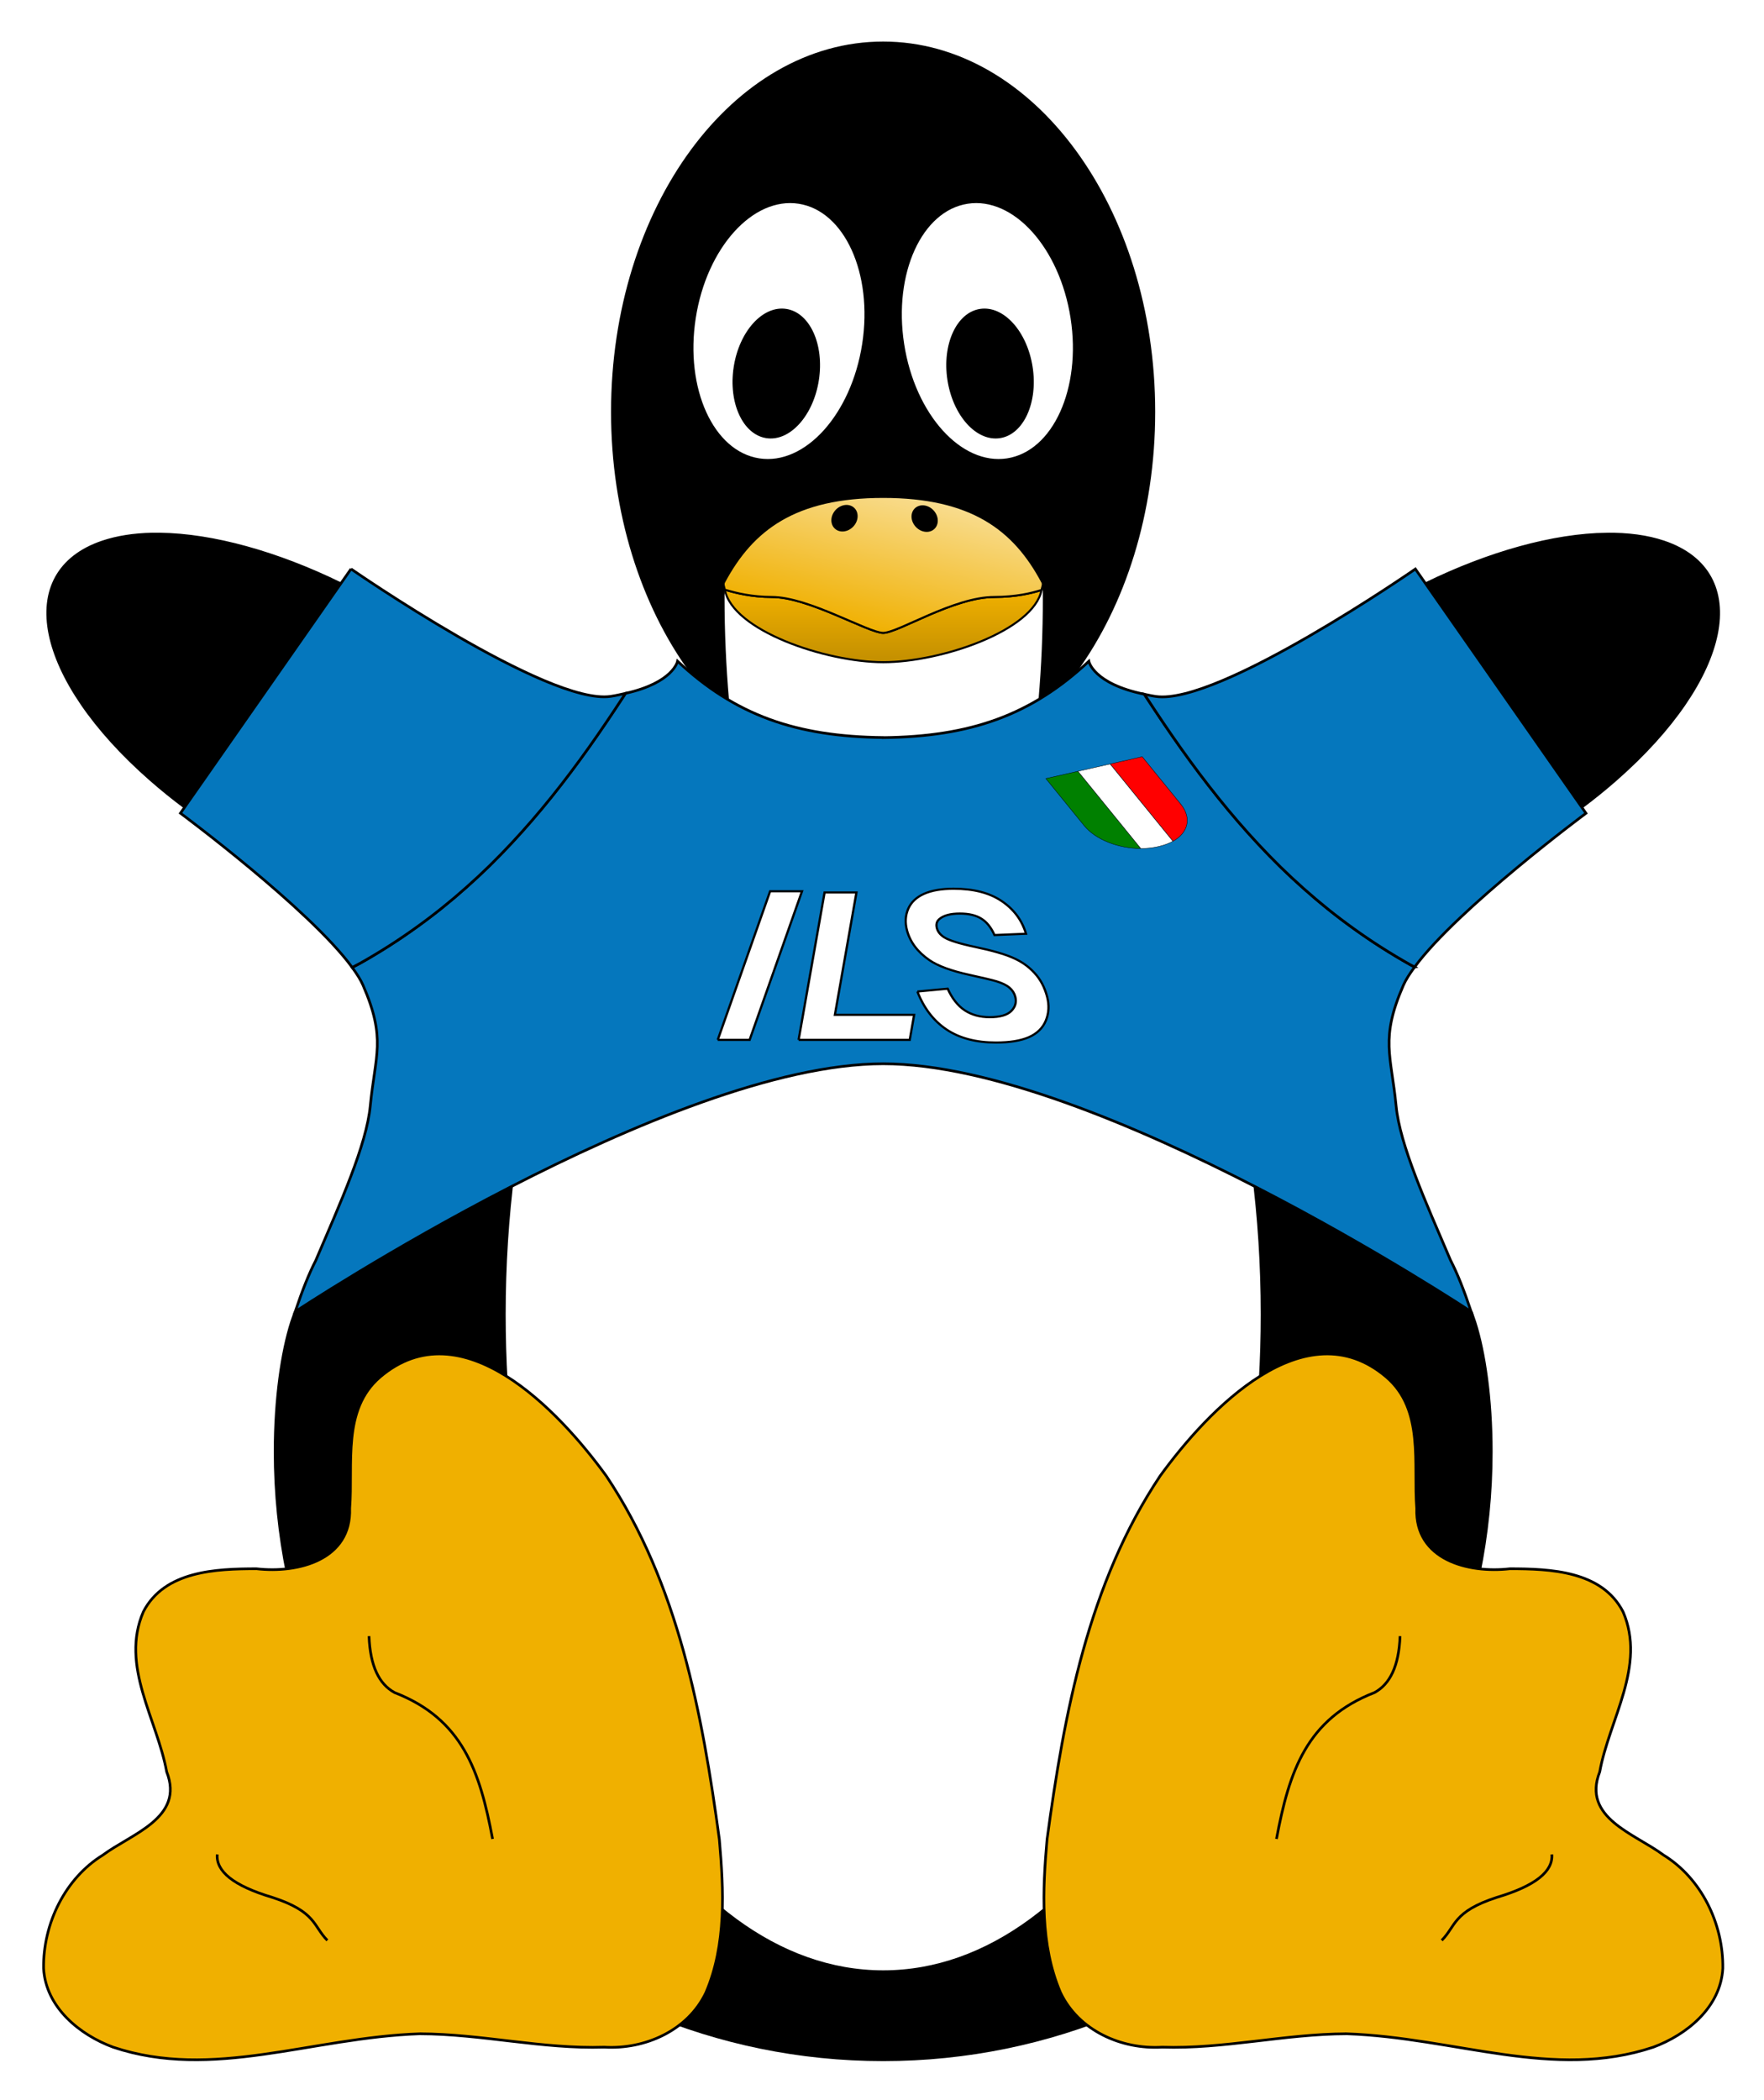<svg xmlns="http://www.w3.org/2000/svg" role="img" xmlns:xlink="http://www.w3.org/1999/xlink" viewBox="14.48 -2.27 175.80 209.30"><title>Italian Linux Society logo</title><defs><linearGradient id="g" x1="372.045" x2="372.045" y1="253.71" y2="392.985" gradientTransform="translate(-5.455 -5.751) scale(.265)" gradientUnits="userSpaceOnUse" xlink:href="#a"/><linearGradient id="a"><stop offset="0" stop-color="#f0b000" stop-opacity="1"/><stop offset="1" stop-color="#000" stop-opacity="1"/></linearGradient><linearGradient id="h" x1="372.045" x2="395.216" y1="270.253" y2="176.559" gradientTransform="translate(-5.455 -5.751) scale(.265)" gradientUnits="userSpaceOnUse" xlink:href="#b"/><linearGradient id="b"><stop offset="0" stop-color="#f0b000" stop-opacity="1"/><stop offset="1" stop-color="#fff" stop-opacity="1"/></linearGradient><filter id="c"><feGaussianBlur stdDeviation="1.227"/></filter><filter id="d"><feGaussianBlur stdDeviation="1.106"/></filter><filter id="e"><feGaussianBlur stdDeviation="1.227"/></filter><filter id="f"><feGaussianBlur stdDeviation="1.106"/></filter></defs><g transform="translate(0 -92) translate(9.518 87.244)"><path fill="#fff" fill-opacity="1" fill-rule="nonzero" stroke="none" stroke-width=".265" d="M108.886 61.114c-.057.185-.136.365-.223.546-.002.006-.006.011-.008.017-1.278 3.845-10.069 6.8-15.66 6.796-5.789-.004-15.041-3.177-15.792-7.226-.002-.001-.006.001-.008 0-.004-.024-.011-.05-.017-.074-.003.267-.008.533-.008.802 0 3.541.16 6.981.447 10.277 0.0.003-0.0.005 0 .008 4.346 2.557 9.192 3.656 15.362 3.721v.008c6.226-.066 11.107-1.188 15.486-3.795.284-3.279.43-6.7.43-10.22 0-.288-.006-.574-.008-.86z"/><path fill="#fff" fill-opacity="1" fill-rule="nonzero" stroke="none" stroke-width=".265" d="M92.978 108.491c-10.571 0-25.093 6.088-37.033 12.22-.47 4.126-.719 8.392-.719 12.758 0 36.177 16.908 65.501 37.761 65.501 20.853 0 37.753-29.324 37.753-65.501 0-4.362-.25-8.626-.719-12.75-11.944-6.134-26.469-12.229-37.042-12.229z"/><path fill="#000" fill-opacity="1" fill-rule="evenodd" stroke="#000" stroke-linecap="butt" stroke-linejoin="miter" stroke-opacity="1" stroke-width=".298" d="M20.102 55.723c-1.809.039-3.467.295-4.92.785-8.851 2.989-6.692 13.586 4.82 23.672 1.082.948 2.213 1.861 3.373 2.729L38.904 60.667c-6.298-3.08-12.737-4.882-18.016-4.944-.264-.003-.527-.005-.785 0z"/><path fill="#000" fill-opacity="1" fill-rule="evenodd" stroke="#000" stroke-linecap="butt" stroke-linejoin="miter" stroke-opacity="1" stroke-width=".298" d="M165.077 55.723c-5.282.063-11.724 1.862-18.025 4.944l15.536 22.242c1.16-.868 2.291-1.78 3.373-2.728 11.513-10.086 13.671-20.683 4.82-23.672-1.66-.56-3.591-.811-5.705-.785z"/><path fill="#000" stroke="#000" stroke-linecap="butt" stroke-linejoin="miter" stroke-opacity="1" stroke-width=".265" d="M129.838 119.198c.588 4.594.901 9.369.901 14.271 0 36.177-16.9 65.501-37.753 65.501s-37.761-29.324-37.761-65.501c0-4.899.313-9.671.901-14.263-12.194 6.908-21.722 13.937-21.754 14.031-.062.186-.23.604-.364 1.025-.947 2.97-1.629 7.586-1.629 12.882 0 33.47 27.136 60.606 60.606 60.606 33.47 0 60.598-27.136 60.598-60.606 0-5.291-.678-9.905-1.621-12.865-.136-.427-.3-.861-.364-1.05-.032-.096-9.565-7.125-21.762-14.031z"/><path fill="#f0b000" fill-opacity="1" stroke="#000" stroke-linecap="butt" stroke-linejoin="miter" stroke-opacity="1" stroke-width=".265" d="M46.814 205.159c-10.836.373-20.633 4.662-30.58 1.335-3.307-1.223-6.716-3.952-6.928-7.856-.059-4.489 2.171-8.99 5.905-11.287 2.856-2.135 8.164-3.696 6.362-8.296-.951-5.244-4.655-10.558-2.324-15.952 2.111-4.087 7.25-4.279 11.271-4.285 4.17.483 9.477-.899 9.292-6.022.347-4.416-.782-9.826 3.035-13.089 8.1-6.885 17.768 3.284 22.538 9.864 7.162 10.72 9.565 23.665 11.268 36.218.443 5.075.709 10.49-1.338 15.266-1.807 3.791-6.071 5.68-10.134 5.439-6.16.2-12.216-1.316-18.367-1.334z"/><path fill="none" stroke="#000" stroke-linecap="butt" stroke-linejoin="miter" stroke-opacity=".996" stroke-width="1" d="M122.891 599.653c.423 11.235 3.787 18.058 9.596 21.213 25.523 9.904 32.085 29.519 36.871 55.053" filter="url(#c)" transform="translate(9.173 6.626) scale(.265)"/><path fill="none" stroke="#000" stroke-linecap="butt" stroke-linejoin="miter" stroke-opacity="1" stroke-width="1" d="M65.8 681.727c-.474 6.31 5.947 11.757 20.708 16.162 16.555 5.388 15.331 10.775 20.708 16.163" filter="url(#d)" transform="translate(9.173 6.626) scale(.265)"/><path fill="#f0b000" fill-opacity="1" stroke="#000" stroke-linecap="butt" stroke-linejoin="miter" stroke-opacity="1" stroke-width=".265" d="M139.15 205.159c10.836.373 20.633 4.662 30.58 1.335 3.307-1.223 6.716-3.952 6.928-7.856.059-4.489-2.171-8.99-5.905-11.287-2.856-2.135-8.164-3.696-6.362-8.296.951-5.244 4.655-10.558 2.324-15.952-2.111-4.087-7.25-4.279-11.271-4.285-4.17.483-9.477-.899-9.292-6.022-.347-4.416.782-9.826-3.035-13.089-8.1-6.885-17.768 3.284-22.538 9.864-7.162 10.72-9.565 23.665-11.268 36.218-.443 5.075-.709 10.49 1.338 15.266 1.807 3.791 6.071 5.68 10.134 5.439 6.16.2 12.216-1.316 18.367-1.334z"/><path fill="none" stroke="#000" stroke-linecap="butt" stroke-linejoin="miter" stroke-opacity="1" stroke-width="1" d="M510.63 599.653c-.423 11.235-3.787 18.058-9.596 21.213-25.523 9.904-32.085 29.519-36.871 55.053" filter="url(#e)" transform="translate(9.173 6.626) scale(.265)"/><path fill="none" stroke="#000" stroke-linecap="butt" stroke-linejoin="miter" stroke-opacity="1" stroke-width="1" d="M567.721 681.727c.474 6.31-5.947 11.757-20.708 16.162-16.555 5.388-15.331 10.775-20.708 16.163" filter="url(#f)" transform="translate(9.173 6.626) scale(.265)"/><path fill="#000" fill-opacity="1" fill-rule="evenodd" stroke="none" stroke-linecap="butt" stroke-linejoin="miter" stroke-opacity="1" stroke-width=".276" d="M92.978 6.626c-14.975 0-27.12 16.528-27.12 36.909 0 10.086 2.978 19.227 7.797 25.888 1.287 1.099 2.6 2.036 3.96 2.836-.286-3.299-.446-6.742-.446-10.286 0-.269.007-.535.008-.802-.056-.227-.164-.471-.058-.67 2.82-5.29 7.098-8.5 15.858-8.5 8.76 0 13.063 3.2 15.867 8.5h.041c.001.06-.001.121 0 .182.001.032.004.067 0 .099.004.396.008.792.008 1.191 0 3.522-.145 6.947-.43 10.228 1.309-.779 2.57-1.688 3.812-2.745 4.833-6.663 7.814-15.818 7.814-25.921-0-20.381-12.137-36.909-27.112-36.909z"/><ellipse cx="87.051" cy="22.413" fill="#fff" fill-rule="evenodd" stroke="#000" stroke-linecap="butt" stroke-linejoin="miter" stroke-opacity="1" stroke-width=".203" rx="8.494" ry="12.939" transform="rotate(8.807)"/><ellipse cx="87.436" cy="26.637" fill="#000" fill-rule="evenodd" stroke="#000" stroke-linecap="butt" stroke-linejoin="miter" stroke-opacity="1" stroke-width=".101" rx="4.244" ry="6.465" transform="rotate(8.807)"/><ellipse cx="-96.712" cy="50.884" fill="#fff" fill-rule="evenodd" stroke="#000" stroke-linecap="butt" stroke-linejoin="miter" stroke-opacity="1" stroke-width=".203" rx="8.494" ry="12.939" transform="scale(-1 1) rotate(8.807)"/><ellipse cx="-96.327" cy="55.108" fill="#000" fill-rule="evenodd" stroke="#000" stroke-linecap="butt" stroke-linejoin="miter" stroke-opacity="1" stroke-width=".101" rx="4.244" ry="6.465" transform="scale(-1 1) rotate(8.807)"/><path fill="url(#g)" fill-opacity="1" fill-rule="evenodd" stroke="#000" stroke-linecap="butt" stroke-linejoin="miter" stroke-opacity="1" stroke-width=".203" d="M108.764 61.282c-.546.167-1.17.338-1.912.463-.815.138-1.738.232-2.756.232-.509 0-1.044.051-1.589.149-.545.098-1.097.237-1.655.405-1.117.336-2.244.784-3.285 1.232-1.042.448-1.996.896-2.789 1.232-.396.168-.758.307-1.059.405-.302.098-.551.157-.737.157-.185 0-.433-.059-.745-.157-.312-.098-.68-.237-1.092-.405-.824-.336-1.829-.784-2.897-1.232-1.068-.448-2.2-.896-3.302-1.232-.551-.168-1.094-.307-1.614-.405-.52-.098-1.019-.149-1.481-.149-.925 0-1.803-.094-2.599-.232-.777-.135-1.464-.317-2.052-.496.751 4.05 10.001 7.223 15.79 7.226 5.78.004 14.991-3.159 15.774-7.193z"/><path fill="url(#h)" fill-opacity="1" fill-rule="evenodd" stroke="#000" stroke-linecap="butt" stroke-linejoin="miter" stroke-opacity="1" stroke-width=".203" d="M92.981 52.005c-8.76 0-13.04 3.209-15.86 8.5-.117.22.029.498.074.744.589.179 1.276.362 2.052.496.795.138 1.673.232 2.599.232.463 0 .961.051 1.481.149.52.098 1.063.237 1.614.405 1.102.336 2.234.784 3.302 1.232 1.068.448 2.072.896 2.897 1.232.412.168.781.307 1.092.405.312.098.56.157.745.157.185 0 .435-.059.737-.157.302-.098.663-.237 1.059-.405.793-.336 1.747-.784 2.789-1.232 1.042-.448 2.169-.896 3.285-1.232.558-.168 1.111-.307 1.655-.405.545-.098 1.08-.149 1.589-.149 1.018 0 1.941-.094 2.756-.232.741-.125 1.365-.296 1.912-.463.05-.257.205-.547.083-.777-2.804-5.299-7.101-8.5-15.861-8.5z"/><ellipse cx="104.584" cy="11.606" fill="#000" fill-opacity="1" fill-rule="evenodd" stroke="none" stroke-width=".227" rx="1.225" ry="1.401" transform="matrix(.907 .421 -.494 .87 0 0)"/><ellipse cx="-57.9" cy="90.279" fill="#000" fill-rule="evenodd" stroke="none" stroke-width=".227" rx="1.225" ry="1.401" transform="matrix(-.907 .421 .494 .87 0 0)"/><path fill="#0577bd" fill-opacity="1" stroke="#000" stroke-linecap="butt" stroke-linejoin="miter" stroke-opacity="1" stroke-width=".265" d="M145.944 98.852c-.148-.082-.308-.157-.455-.24-.995-.559-1.957-1.138-2.894-1.736-.937-.598-1.846-1.218-2.729-1.852-.882-.634-1.739-1.283-2.571-1.951-.832-.668-1.637-1.351-2.423-2.051-.786-.699-1.556-1.414-2.299-2.141-.743-.727-1.462-1.471-2.166-2.224-1.409-1.506-2.748-3.062-4.027-4.655-1.279-1.593-2.499-3.22-3.679-4.878-1.18-1.659-2.318-3.349-3.431-5.052-.088-.135-.177-.27-.265-.405-5.097-1.042-5.531-3.282-5.531-3.282-5.737 5.378-11.81 7.515-20.497 7.607v-.008c-8.687-.092-14.752-2.229-20.489-7.607 0 0-.409 2.14-5.201 3.208-.076.117-.147.238-.223.356-1.114 1.703-2.251 3.393-3.431 5.052-1.18 1.659-2.401 3.285-3.679 4.878-1.279 1.593-2.618 3.149-4.027 4.655-.705.753-1.423 1.497-2.166 2.224-.743.727-1.513 1.442-2.299 2.141-.786.699-1.591 1.382-2.423 2.051-.832.668-1.689 1.317-2.571 1.951-.882.634-1.792 1.254-2.729 1.852-.937.598-1.899 1.177-2.894 1.736-.254.143-.527.273-.785.413.461.631.846 1.235 1.075 1.761 2.342 5.374 1.215 6.96.728 12.039-.375 3.908-2.974 9.647-5.432 15.404-.676 1.316-1.302 2.877-2.051 5.101.199-.132 37.363-24.705 58.597-24.705 21.242-.001 58.435 24.593 58.605 24.705-.746-2.219-1.377-3.803-2.067-5.143-2.452-5.741-5.041-11.457-5.416-15.354-.488-5.079-1.614-6.664.728-12.039.236-.541.637-1.159 1.116-1.811z"/><path fill="#0577bd" fill-opacity="1" stroke="#000" stroke-linecap="butt" stroke-linejoin="miter" stroke-opacity="1" stroke-width=".265" d="M146.019 59.19s-19.613 13.605-25.863 12.7c-.431-.062-.772-.146-1.149-.223.088.135.176.27.265.405 1.114 1.703 2.251 3.393 3.431 5.052 1.18 1.659 2.401 3.285 3.679 4.878 1.279 1.593 2.618 3.149 4.027 4.655.705.753 1.423 1.497 2.166 2.224.743.727 1.513 1.442 2.299 2.141.786.699 1.591 1.382 2.423 2.051.832.668 1.689 1.317 2.571 1.951.882.634 1.792 1.254 2.729 1.852.937.598 1.899 1.177 2.894 1.736.147.083.306.158.455.24 4.283-5.824 17.074-15.321 17.074-15.321z"/><path fill="#0577bd" fill-opacity="1" stroke="#000" stroke-linecap="butt" stroke-linejoin="miter" stroke-opacity="1" stroke-width=".265" d="M39.946 59.181L22.946 83.523s12.871 9.552 17.115 15.371c.258-.14.531-.271.785-.413.995-.559 1.957-1.138 2.894-1.736.937-.598 1.846-1.218 2.729-1.852.882-.634 1.739-1.283 2.571-1.951.832-.668 1.637-1.351 2.423-2.051.785-.699 1.556-1.414 2.299-2.141.743-.727 1.462-1.471 2.166-2.224 1.409-1.506 2.748-3.062 4.027-4.655 1.279-1.593 2.499-3.22 3.679-4.878 1.18-1.659 2.318-3.349 3.431-5.052.077-.117.147-.238.223-.356-.467.104-.925.217-1.48.298-6.25.905-25.863-12.7-25.863-12.7z"/><g fill="#fff" fill-opacity="1" stroke="#000" stroke-opacity="1" stroke-width=".53" transform="matrix(.427 0 0 .402 .585 -142.259)"><path d="M177.768 617.845l12.224-36.843h7.439l-12.224 36.843h-7.439"/><path d="M196.641 617.845l6.062-36.542h7.439l-5.032 30.334h18.497l-1.03 6.207h-25.936"/><path d="M224.368 605.857l7.063-.704c1.039 2.429 2.361 4.214 3.968 5.353 1.623 1.139 3.566 1.709 5.828 1.709 2.396 0 4.072-.503 5.029-1.508.969-1.022 1.286-2.212.949-3.569-.216-.871-.659-1.608-1.328-2.212-.657-.62-1.678-1.156-3.063-1.608-.946-.302-3.065-.838-6.355-1.608-4.233-.989-7.332-2.203-9.299-3.644-2.765-2.027-4.509-4.498-5.233-7.414-.466-1.877-.373-3.627.28-5.253.665-1.642 1.888-2.89 3.67-3.745 1.798-.854 4.113-1.282 6.945-1.282 4.624 0 8.352 1.014 11.184 3.041 2.849 2.027 4.752 4.733 5.709 8.118l-7.358.327c-.788-1.893-1.812-3.25-3.071-4.071-1.247-.838-2.917-1.257-5.012-1.257-2.161 0-3.743.444-4.746 1.332-.646.57-.851 1.332-.614 2.287.216.871.77 1.617 1.661 2.237 1.134.787 3.616 1.608 7.447 2.463 3.831.855 6.724 1.742 8.678 2.664 1.967.905 3.634 2.153 5.001 3.745 1.379 1.575 2.358 3.527 2.936 5.856.524 2.111.428 4.088-.287 5.931-.715 1.843-2.033 3.217-3.953 4.122-1.924.888-4.486 1.332-7.686 1.332-4.658 0-8.501-1.072-11.53-3.217-3.033-2.161-5.304-5.303-6.813-9.424"/></g><path fill="red" fill-opacity="1" fill-rule="nonzero" stroke="#000" stroke-dasharray="none" stroke-linecap="butt" stroke-linejoin="miter" stroke-miterlimit="4" stroke-opacity="1" stroke-width=".038" d="M121.857 86.322c1.515-.843 1.901-2.318.777-3.702l.003-.001-3.84-4.722-3.201.724 6.262 7.7z"/><path fill="green" fill-opacity="1" fill-rule="nonzero" stroke="#000" stroke-dasharray="none" stroke-linecap="butt" stroke-linejoin="miter" stroke-miterlimit="4" stroke-opacity="1" stroke-width=".038" d="M112.391 79.346l-3.201.724 3.84 4.722.003-.001c1.127 1.383 3.419 2.253 5.622 2.255l-6.262-7.7z"/><path fill="#fff" fill-opacity="1" fill-rule="nonzero" stroke="#000" stroke-dasharray="none" stroke-linecap="butt" stroke-linejoin="miter" stroke-miterlimit="4" stroke-opacity="1" stroke-width=".039" d="M112.393 79.346l6.262 7.699c.591-.005 1.178-.065 1.738-.192.56-.127 1.047-.31 1.461-.532l-6.262-7.699z"/></g></svg>
